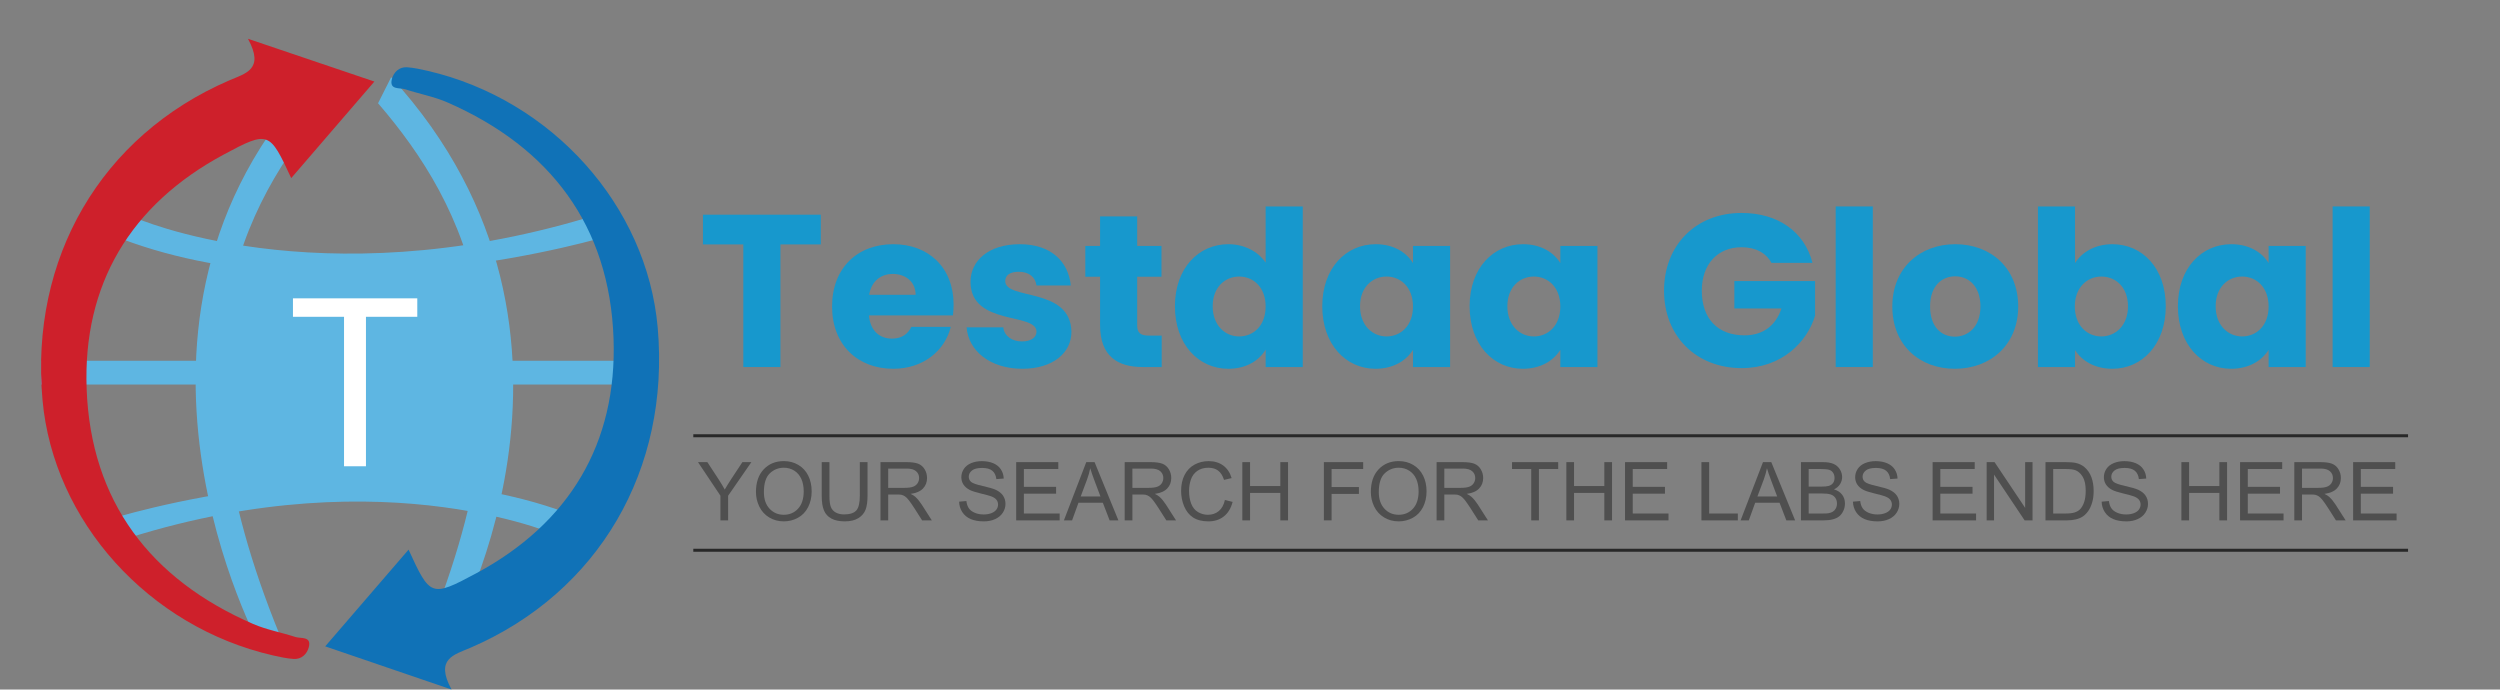 <?xml version="1.0" encoding="utf-8"?>
<!-- Generator: Adobe Illustrator 16.0.0, SVG Export Plug-In . SVG Version: 6.00 Build 0)  -->
<!DOCTYPE svg PUBLIC "-//W3C//DTD SVG 1.1//EN" "http://www.w3.org/Graphics/SVG/1.1/DTD/svg11.dtd">
<svg version="1.1" id="Layer_1" xmlns="http://www.w3.org/2000/svg" xmlns:xlink="http://www.w3.org/1999/xlink" x="0px" y="0px"
	 width="829.482px" height="228.776px" viewBox="0 0 829.482 228.776" enable-background="new 0 0 829.482 228.776"
	 xml:space="preserve">
<rect x="0" y="0" width="829.482" height="228.776" fill="#808080" stroke="none"/>
<path fill-rule="evenodd" clip-rule="evenodd" fill="#5EB6E2" d="M79.052,85.002c0,0-22.902,29.847,0,84.454
	c0,0,33.396-16.371,78.711-2.496c0,0,20.723-51.155-3.039-81.958C154.724,85.002,114.448,95.329,79.052,85.002z"/>
<path fill-rule="evenodd" clip-rule="evenodd" fill="#5EB6E2" d="M44.698,72.175c0,0,60.529,26.939,150.334,0l7.211,5.986
	c0,0-93.314,28.659-164.715,0L44.698,72.175z"/>
<path fill-rule="evenodd" clip-rule="evenodd" fill="#5EB6E2" d="M186.876,178.383c0,0-57.949-26.938-143.916,0l-6.906-5.985
	c0,0,89.33-28.658,157.684,0L186.876,178.383z"/>
<path fill-rule="evenodd" clip-rule="evenodd" fill="#5EB6E2" d="M125.435,34.258c29.117,33.832,55.283,84.414,14.291,180.851h8.076
	c0,0,61.002-103.109-18.012-189.503L125.435,34.258z"/>
<path fill-rule="evenodd" clip-rule="evenodd" fill="#5EB6E2" d="M108.978,34.297c-29.119,33.83-55.285,84.413-14.295,180.848
	h-8.074c0,0-59.225-108.066,18.014-189.5L108.978,34.297z"/>
<rect x="13.616" y="119.695" fill-rule="evenodd" clip-rule="evenodd" fill="#5EB6E2" width="198.471" height="7.886"/>
<path fill-rule="evenodd" clip-rule="evenodd" fill="#CE202B" d="M82.276,12.868c15.088,5.104,27.939,9.453,41.939,14.191
	c-9.541,11.082-18.414,21.382-27.592,32.038c-7.184-15.448-7.416-15.877-22.463-7.781C43.31,67.917,27.438,94.372,28.749,129.122
	c1.408,37.211,21.131,63.09,55.209,77.892c4.467,1.941,9.393,2.81,14.051,4.332c1.846,0.604,5.43-0.35,4.439,3.434
	c-0.568,2.18-2.391,4.056-5.07,3.855c-2.266-0.168-4.521-0.649-6.746-1.157c-41.264-9.426-72.89-44.473-76.528-84.775
	C9.861,85.706,33.534,45.061,75.999,26.7C81.474,24.334,87.853,23.071,82.276,12.868z"/>
<path fill-rule="evenodd" clip-rule="evenodd" fill="#1072B7" d="M149.813,228.776c-15.082-5.154-27.92-9.542-41.912-14.319
	c9.561-11.101,18.457-21.415,27.656-32.087c7.15,15.512,7.385,15.943,22.443,7.85c30.889-16.593,46.811-43.1,45.568-77.959
	c-1.332-37.337-21-63.339-55.047-78.252c-4.465-1.959-9.389-2.841-14.045-4.377c-1.846-0.607-5.43,0.34-4.434-3.455
	c0.572-2.182,2.396-4.064,5.08-3.855c2.266,0.175,4.52,0.661,6.74,1.175c41.248,9.534,72.803,44.762,76.359,85.2
	c4.148,47.151-19.607,87.879-62.105,106.213C150.638,217.274,144.257,218.528,149.813,228.776z"/>
<g>
	<path fill="#FFFFFF" d="M114.147,105.104H97.2v-6.118h41.254v6.118h-17.031v49.604h-7.275V105.104z"/>
</g>
<g>
	<path fill="#1798CD" d="M233.234,71.232h39.1v9.864H258.94v40.684h-12.313V81.097h-13.393V71.232z"/>
	<path fill="#1798CD" d="M296.379,122.356c-11.809,0-20.306-7.92-20.306-20.666c0-12.744,8.353-20.665,20.306-20.665
		c11.737,0,20.018,7.776,20.018,20.018c0,1.152-0.072,2.376-0.216,3.601h-27.866c0.432,5.256,3.672,7.705,7.633,7.705
		c3.456,0,5.4-1.729,6.408-3.889h13.105C313.517,116.308,306.388,122.356,296.379,122.356z M288.386,97.803h15.41
		c0-4.393-3.457-6.913-7.561-6.913C292.203,90.89,289.106,93.339,288.386,97.803z"/>
	<path fill="#1798CD" d="M339.219,122.356c-10.729,0-17.929-5.977-18.505-13.753h12.169c0.288,2.809,2.808,4.681,6.193,4.681
		c3.168,0,4.824-1.44,4.824-3.24c0-6.48-21.89-1.801-21.89-16.562c0-6.841,5.833-12.457,16.346-12.457
		c10.369,0,16.129,5.761,16.921,13.681h-11.377c-0.36-2.736-2.448-4.536-5.904-4.536c-2.88,0-4.465,1.152-4.465,3.097
		c0,6.408,21.746,1.872,21.962,16.85C355.492,117.101,349.3,122.356,339.219,122.356z"/>
	<path fill="#1798CD" d="M364.994,91.826h-4.896V81.601h4.896v-9.792h12.313v9.792h8.064v10.226h-8.064v16.13
		c0,2.375,1.008,3.384,3.744,3.384h4.393v10.44h-6.265c-8.353,0-14.185-3.527-14.185-13.969V91.826z"/>
	<path fill="#1798CD" d="M407.546,81.025c5.329,0,9.937,2.448,12.385,6.12V68.496h12.313v53.284h-12.313v-5.76
		c-2.232,3.672-6.48,6.336-12.385,6.336c-9.865,0-17.713-8.064-17.713-20.737S397.681,81.025,407.546,81.025z M411.146,91.755
		c-4.608,0-8.785,3.455-8.785,9.864c0,6.408,4.176,10.009,8.785,10.009c4.68,0,8.785-3.528,8.785-9.938
		C419.931,95.282,415.827,91.755,411.146,91.755z"/>
	<path fill="#1798CD" d="M456.433,81.025c5.977,0,10.225,2.736,12.385,6.265v-5.689h12.313v40.18h-12.313v-5.688
		c-2.232,3.527-6.48,6.264-12.457,6.264c-9.793,0-17.642-8.064-17.642-20.737S446.568,81.025,456.433,81.025z M460.033,91.755
		c-4.608,0-8.785,3.455-8.785,9.864c0,6.408,4.176,10.009,8.785,10.009c4.68,0,8.785-3.528,8.785-9.938
		C468.818,95.282,464.713,91.755,460.033,91.755z"/>
	<path fill="#1798CD" d="M505.319,81.025c5.977,0,10.225,2.736,12.385,6.265v-5.689h12.313v40.18h-12.313v-5.688
		c-2.232,3.527-6.48,6.264-12.457,6.264c-9.793,0-17.642-8.064-17.642-20.737S495.455,81.025,505.319,81.025z M508.92,91.755
		c-4.608,0-8.785,3.455-8.785,9.864c0,6.408,4.176,10.009,8.785,10.009c4.68,0,8.785-3.528,8.785-9.938
		C517.705,95.282,513.6,91.755,508.92,91.755z"/>
	<path fill="#1798CD" d="M601.368,87.218h-13.609c-1.872-3.385-5.328-5.185-9.937-5.185c-7.921,0-13.178,5.616-13.178,14.401
		c0,9.361,5.329,14.834,14.186,14.834c6.121,0,10.369-3.241,12.241-8.93h-15.626v-9.072h26.787v11.449
		c-2.592,8.713-11.018,17.425-24.338,17.425c-15.121,0-25.779-10.585-25.779-25.706s10.586-25.778,25.707-25.778
		C589.92,70.656,598.704,76.849,601.368,87.218z"/>
	<path fill="#1798CD" d="M609.068,68.496h12.313v53.284h-12.313V68.496z"/>
	<path fill="#1798CD" d="M648.598,122.356c-11.81,0-20.738-7.92-20.738-20.666c0-12.744,9.145-20.665,20.882-20.665
		c11.81,0,20.882,7.921,20.882,20.665C669.623,114.437,660.406,122.356,648.598,122.356z M648.598,111.7
		c4.393,0,8.496-3.24,8.496-10.01c0-6.84-4.032-10.008-8.353-10.008c-4.464,0-8.353,3.168-8.353,10.008
		C640.389,108.46,644.133,111.7,648.598,111.7z"/>
	<path fill="#1798CD" d="M700.869,81.025c9.938,0,17.714,7.921,17.714,20.594s-7.849,20.737-17.714,20.737
		c-5.904,0-10.152-2.664-12.385-6.192v5.616h-12.313V68.496h12.313V87.29C690.717,83.689,695.109,81.025,700.869,81.025z
		 M697.197,91.755c-4.608,0-8.785,3.527-8.785,9.936c0,6.409,4.177,9.938,8.785,9.938c4.68,0,8.857-3.601,8.857-10.009
		C706.055,95.21,701.877,91.755,697.197,91.755z"/>
	<path fill="#1798CD" d="M740.323,81.025c5.977,0,10.226,2.736,12.386,6.265v-5.689h12.313v40.18h-12.313v-5.688
		c-2.232,3.527-6.48,6.264-12.457,6.264c-9.793,0-17.643-8.064-17.643-20.737S730.459,81.025,740.323,81.025z M743.924,91.755
		c-4.608,0-8.785,3.455-8.785,9.864c0,6.408,4.177,10.009,8.785,10.009c4.68,0,8.785-3.528,8.785-9.938
		C752.709,95.282,748.604,91.755,743.924,91.755z"/>
	<path fill="#1798CD" d="M773.945,68.496h12.313v53.284h-12.313V68.496z"/>
</g>
<g>
	<path fill="#4F4F4F" d="M239.034,172.658v-8.187l-7.449-11.141h3.111l3.81,5.827c0.703,1.09,1.358,2.18,1.964,3.27
		c0.58-1.011,1.283-2.149,2.109-3.415l3.744-5.682h2.979l-7.712,11.141v8.187H239.034z"/>
	<path fill="#4F4F4F" d="M250.82,163.245c0-3.208,0.861-5.719,2.584-7.534s3.946-2.723,6.671-2.723c1.784,0,3.393,0.427,4.825,1.278
		c1.433,0.854,2.525,2.042,3.276,3.566c0.752,1.525,1.127,3.254,1.127,5.188c0,1.961-0.396,3.714-1.187,5.261
		s-1.912,2.718-3.362,3.514s-3.015,1.192-4.693,1.192c-1.819,0-3.445-0.439-4.878-1.318s-2.518-2.078-3.256-3.599
		S250.82,164.941,250.82,163.245z M253.457,163.284c0,2.33,0.626,4.164,1.878,5.505c1.253,1.341,2.824,2.011,4.713,2.011
		c1.925,0,3.509-0.678,4.752-2.031s1.866-3.273,1.866-5.761c0-1.573-0.266-2.946-0.797-4.12c-0.532-1.173-1.31-2.083-2.334-2.729
		c-1.024-0.646-2.173-0.969-3.447-0.969c-1.811,0-3.368,0.621-4.674,1.865C254.109,158.3,253.457,160.376,253.457,163.284z"/>
	<path fill="#4F4F4F" d="M285.282,153.331h2.558v11.166c0,1.943-0.22,3.485-0.659,4.628s-1.232,2.072-2.38,2.788
		c-1.146,0.717-2.652,1.074-4.515,1.074c-1.811,0-3.292-0.312-4.443-0.936s-1.973-1.527-2.465-2.709s-0.738-2.797-0.738-4.846
		v-11.166h2.558v11.153c0,1.679,0.156,2.916,0.468,3.711c0.312,0.796,0.848,1.409,1.608,1.839c0.76,0.432,1.689,0.646,2.788,0.646
		c1.881,0,3.221-0.426,4.021-1.279c0.8-0.852,1.2-2.491,1.2-4.917V153.331z"/>
	<path fill="#4F4F4F" d="M292.137,172.658v-19.327h8.569c1.723,0,3.032,0.174,3.929,0.521c0.896,0.348,1.613,0.96,2.149,1.839
		s0.804,1.851,0.804,2.914c0,1.371-0.444,2.527-1.332,3.467c-0.888,0.941-2.259,1.539-4.113,1.793
		c0.677,0.326,1.191,0.646,1.542,0.963c0.747,0.686,1.455,1.543,2.123,2.57l3.362,5.261h-3.217l-2.558-4.021
		c-0.747-1.16-1.362-2.049-1.846-2.664s-0.917-1.045-1.298-1.291c-0.383-0.246-0.771-0.418-1.167-0.515
		c-0.29-0.062-0.765-0.093-1.424-0.093h-2.966v8.583H292.137z M294.695,161.86h5.498c1.169,0,2.083-0.12,2.742-0.362
		c0.659-0.241,1.16-0.628,1.503-1.16c0.343-0.531,0.514-1.109,0.514-1.733c0-0.914-0.332-1.666-0.996-2.254
		c-0.664-0.59-1.711-0.884-3.144-0.884h-6.117V161.86z"/>
	<path fill="#4F4F4F" d="M318.228,166.448l2.413-0.211c0.114,0.967,0.38,1.761,0.797,2.38c0.417,0.62,1.066,1.121,1.945,1.503
		c0.879,0.383,1.868,0.574,2.966,0.574c0.976,0,1.837-0.146,2.584-0.436s1.303-0.688,1.668-1.193
		c0.364-0.505,0.547-1.057,0.547-1.654c0-0.606-0.176-1.136-0.527-1.589c-0.352-0.452-0.932-0.833-1.74-1.14
		c-0.519-0.203-1.666-0.517-3.441-0.943c-1.775-0.426-3.019-0.828-3.731-1.206c-0.923-0.483-1.611-1.083-2.063-1.8
		c-0.453-0.716-0.679-1.518-0.679-2.406c0-0.975,0.277-1.887,0.831-2.735c0.554-0.848,1.362-1.491,2.426-1.931
		s2.246-0.66,3.546-0.66c1.433,0,2.696,0.231,3.79,0.692c1.095,0.462,1.936,1.141,2.525,2.037s0.905,1.911,0.949,3.046l-2.452,0.184
		c-0.132-1.221-0.578-2.145-1.338-2.768c-0.76-0.625-1.883-0.937-3.368-0.937c-1.547,0-2.674,0.283-3.382,0.851
		c-0.708,0.566-1.061,1.25-1.061,2.05c0,0.694,0.25,1.266,0.751,1.714c0.492,0.448,1.777,0.908,3.856,1.378
		c2.078,0.47,3.504,0.881,4.278,1.232c1.125,0.519,1.956,1.176,2.492,1.971c0.536,0.796,0.804,1.712,0.804,2.749
		c0,1.028-0.294,1.997-0.883,2.907c-0.589,0.909-1.435,1.617-2.538,2.122c-1.103,0.506-2.344,0.758-3.724,0.758
		c-1.749,0-3.215-0.254-4.397-0.764s-2.109-1.277-2.781-2.301C318.616,168.899,318.263,167.741,318.228,166.448z"/>
	<path fill="#4F4F4F" d="M337.159,172.658v-19.327h13.975v2.281h-11.417v5.919h10.692v2.268h-10.692v6.579h11.865v2.28H337.159z"/>
	<path fill="#4F4F4F" d="M352.993,172.658l7.422-19.327h2.755l7.91,19.327h-2.914l-2.254-5.854h-8.082l-2.123,5.854H352.993z
		 M358.569,164.722h6.552l-2.017-5.353c-0.615-1.626-1.072-2.962-1.371-4.008c-0.246,1.239-0.593,2.47-1.042,3.691L358.569,164.722z
		"/>
	<path fill="#4F4F4F" d="M373.164,172.658v-19.327h8.569c1.723,0,3.032,0.174,3.929,0.521c0.896,0.348,1.613,0.96,2.149,1.839
		s0.804,1.851,0.804,2.914c0,1.371-0.444,2.527-1.332,3.467c-0.888,0.941-2.259,1.539-4.113,1.793
		c0.677,0.326,1.191,0.646,1.542,0.963c0.747,0.686,1.455,1.543,2.123,2.57l3.362,5.261h-3.217l-2.558-4.021
		c-0.747-1.16-1.362-2.049-1.846-2.664s-0.917-1.045-1.298-1.291c-0.383-0.246-0.771-0.418-1.167-0.515
		c-0.29-0.062-0.765-0.093-1.424-0.093h-2.966v8.583H373.164z M375.721,161.86h5.498c1.169,0,2.083-0.12,2.742-0.362
		c0.659-0.241,1.16-0.628,1.503-1.16c0.343-0.531,0.514-1.109,0.514-1.733c0-0.914-0.332-1.666-0.996-2.254
		c-0.664-0.59-1.711-0.884-3.144-0.884h-6.117V161.86z"/>
	<path fill="#4F4F4F" d="M406.413,165.882l2.558,0.646c-0.536,2.1-1.501,3.702-2.894,4.805c-1.394,1.104-3.096,1.654-5.109,1.654
		c-2.083,0-3.777-0.424-5.083-1.271c-1.305-0.848-2.298-2.076-2.979-3.686c-0.681-1.607-1.021-3.335-1.021-5.181
		c0-2.013,0.384-3.769,1.153-5.267s1.863-2.637,3.283-3.415c1.419-0.777,2.981-1.167,4.687-1.167c1.934,0,3.56,0.492,4.878,1.477
		s2.237,2.369,2.755,4.153l-2.518,0.593c-0.448-1.406-1.099-2.43-1.951-3.071s-1.925-0.962-3.217-0.962
		c-1.485,0-2.727,0.355-3.725,1.067s-1.698,1.668-2.103,2.867c-0.404,1.2-0.606,2.437-0.606,3.712c0,1.643,0.239,3.078,0.719,4.304
		c0.479,1.227,1.224,2.143,2.234,2.749s2.105,0.91,3.283,0.91c1.433,0,2.646-0.414,3.639-1.24S406.061,167.508,406.413,165.882z"/>
	<path fill="#4F4F4F" d="M412.2,172.658v-19.327h2.558v7.937h10.046v-7.937h2.558v19.327h-2.558v-9.11h-10.046v9.11H412.2z"/>
	<path fill="#4F4F4F" d="M439.253,172.658v-19.327h13.039v2.281h-10.481v5.984h9.07v2.281h-9.07v8.78H439.253z"/>
	<path fill="#4F4F4F" d="M454.836,163.245c0-3.208,0.861-5.719,2.584-7.534s3.946-2.723,6.671-2.723
		c1.784,0,3.393,0.427,4.825,1.278c1.433,0.854,2.525,2.042,3.276,3.566c0.752,1.525,1.127,3.254,1.127,5.188
		c0,1.961-0.396,3.714-1.187,5.261s-1.912,2.718-3.362,3.514s-3.015,1.192-4.693,1.192c-1.819,0-3.445-0.439-4.878-1.318
		s-2.518-2.078-3.256-3.599S454.836,164.941,454.836,163.245z M457.473,163.284c0,2.33,0.626,4.164,1.878,5.505
		c1.253,1.341,2.824,2.011,4.713,2.011c1.925,0,3.509-0.678,4.752-2.031s1.866-3.273,1.866-5.761c0-1.573-0.266-2.946-0.797-4.12
		c-0.532-1.173-1.31-2.083-2.334-2.729c-1.024-0.646-2.173-0.969-3.447-0.969c-1.811,0-3.368,0.621-4.674,1.865
		C458.125,158.3,457.473,160.376,457.473,163.284z"/>
	<path fill="#4F4F4F" d="M476.655,172.658v-19.327h8.569c1.723,0,3.032,0.174,3.929,0.521c0.896,0.348,1.613,0.96,2.149,1.839
		s0.804,1.851,0.804,2.914c0,1.371-0.444,2.527-1.332,3.467c-0.888,0.941-2.259,1.539-4.113,1.793
		c0.677,0.326,1.191,0.646,1.542,0.963c0.747,0.686,1.455,1.543,2.123,2.57l3.362,5.261h-3.217l-2.558-4.021
		c-0.747-1.16-1.362-2.049-1.846-2.664s-0.917-1.045-1.298-1.291c-0.383-0.246-0.771-0.418-1.167-0.515
		c-0.29-0.062-0.765-0.093-1.424-0.093h-2.966v8.583H476.655z M479.212,161.86h5.498c1.169,0,2.083-0.12,2.742-0.362
		c0.659-0.241,1.16-0.628,1.503-1.16c0.343-0.531,0.514-1.109,0.514-1.733c0-0.914-0.332-1.666-0.996-2.254
		c-0.664-0.59-1.711-0.884-3.144-0.884h-6.117V161.86z"/>
	<path fill="#4F4F4F" d="M508.045,172.658v-17.046h-6.368v-2.281h15.319v2.281h-6.394v17.046H508.045z"/>
	<path fill="#4F4F4F" d="M519.699,172.658v-19.327h2.558v7.937h10.046v-7.937h2.558v19.327h-2.558v-9.11h-10.046v9.11H519.699z"/>
	<path fill="#4F4F4F" d="M539.172,172.658v-19.327h13.975v2.281h-11.418v5.919h10.692v2.268h-10.692v6.579h11.865v2.28H539.172z"/>
	<path fill="#4F4F4F" d="M564.523,172.658v-19.327h2.558v17.047h9.519v2.28H564.523z"/>
	<path fill="#4F4F4F" d="M577.522,172.658l7.423-19.327h2.755l7.91,19.327h-2.913l-2.255-5.854h-8.081l-2.123,5.854H577.522z
		 M583.1,164.722h6.552l-2.017-5.353c-0.615-1.626-1.072-2.962-1.371-4.008c-0.246,1.239-0.594,2.47-1.042,3.691L583.1,164.722z"/>
	<path fill="#4F4F4F" d="M597.549,172.658v-19.327h7.25c1.477,0,2.661,0.195,3.553,0.587c0.893,0.392,1.592,0.993,2.098,1.806
		c0.504,0.813,0.758,1.664,0.758,2.551c0,0.826-0.225,1.604-0.673,2.334s-1.125,1.318-2.03,1.767
		c1.169,0.343,2.067,0.927,2.695,1.753c0.629,0.826,0.943,1.803,0.943,2.928c0,0.904-0.191,1.746-0.574,2.524
		c-0.381,0.777-0.854,1.378-1.416,1.8s-1.269,0.74-2.117,0.955c-0.848,0.216-1.887,0.323-3.117,0.323H597.549z M600.105,161.452
		h4.18c1.134,0,1.947-0.074,2.439-0.225c0.65-0.193,1.141-0.514,1.469-0.962c0.33-0.448,0.495-1.011,0.495-1.688
		c0-0.642-0.153-1.206-0.462-1.694c-0.307-0.487-0.746-0.821-1.318-1.002c-0.57-0.18-1.551-0.27-2.939-0.27h-3.863V161.452z
		 M600.105,170.378h4.813c0.826,0,1.406-0.031,1.74-0.093c0.589-0.105,1.081-0.281,1.477-0.527s0.721-0.604,0.976-1.074
		s0.382-1.013,0.382-1.628c0-0.721-0.184-1.348-0.553-1.879s-0.882-0.905-1.537-1.121c-0.654-0.215-1.597-0.322-2.827-0.322h-4.47
		V170.378z"/>
	<path fill="#4F4F4F" d="M614.793,166.448l2.412-0.211c0.114,0.967,0.38,1.761,0.797,2.38c0.418,0.62,1.066,1.121,1.945,1.503
		c0.879,0.383,1.867,0.574,2.967,0.574c0.975,0,1.836-0.146,2.584-0.436c0.746-0.29,1.303-0.688,1.668-1.193
		c0.363-0.505,0.547-1.057,0.547-1.654c0-0.606-0.176-1.136-0.527-1.589c-0.352-0.452-0.932-0.833-1.74-1.14
		c-0.52-0.203-1.666-0.517-3.441-0.943c-1.775-0.426-3.02-0.828-3.73-1.206c-0.924-0.483-1.611-1.083-2.064-1.8
		c-0.452-0.716-0.678-1.518-0.678-2.406c0-0.975,0.276-1.887,0.83-2.735c0.554-0.848,1.362-1.491,2.426-1.931s2.246-0.66,3.547-0.66
		c1.432,0,2.695,0.231,3.789,0.692c1.096,0.462,1.937,1.141,2.525,2.037s0.905,1.911,0.949,3.046l-2.452,0.184
		c-0.132-1.221-0.578-2.145-1.339-2.768c-0.76-0.625-1.883-0.937-3.367-0.937c-1.547,0-2.675,0.283-3.383,0.851
		c-0.707,0.566-1.061,1.25-1.061,2.05c0,0.694,0.25,1.266,0.752,1.714c0.492,0.448,1.777,0.908,3.855,1.378s3.505,0.881,4.278,1.232
		c1.125,0.519,1.956,1.176,2.491,1.971c0.537,0.796,0.805,1.712,0.805,2.749c0,1.028-0.295,1.997-0.883,2.907
		c-0.59,0.909-1.436,1.617-2.539,2.122c-1.103,0.506-2.344,0.758-3.724,0.758c-1.749,0-3.215-0.254-4.397-0.764
		c-1.182-0.51-2.109-1.277-2.781-2.301S614.828,167.741,614.793,166.448z"/>
	<path fill="#4F4F4F" d="M641.226,172.658v-19.327H655.2v2.281h-11.417v5.919h10.691v2.268h-10.691v6.579h11.865v2.28H641.226z"/>
	<path fill="#4F4F4F" d="M659.155,172.658v-19.327h2.624l10.15,15.174v-15.174h2.453v19.327h-2.624l-10.151-15.188v15.188H659.155z"
		/>
	<path fill="#4F4F4F" d="M678.68,172.658v-19.327h6.658c1.503,0,2.65,0.092,3.441,0.277c1.107,0.254,2.052,0.716,2.834,1.384
		c1.02,0.861,1.781,1.962,2.287,3.303s0.758,2.872,0.758,4.595c0,1.467-0.171,2.768-0.514,3.902
		c-0.343,1.133-0.782,2.072-1.318,2.814s-1.123,1.327-1.76,1.753c-0.638,0.427-1.406,0.749-2.307,0.97
		c-0.902,0.219-1.937,0.329-3.105,0.329H678.68z M681.238,170.378h4.126c1.274,0,2.274-0.119,2.999-0.356s1.303-0.571,1.734-1.002
		c0.605-0.606,1.078-1.421,1.416-2.445c0.339-1.024,0.508-2.266,0.508-3.725c0-2.021-0.332-3.575-0.994-4.66
		c-0.664-1.085-1.471-1.813-2.42-2.183c-0.686-0.264-1.789-0.395-3.309-0.395h-4.061V170.378z"/>
	<path fill="#4F4F4F" d="M697.309,166.448l2.412-0.211c0.115,0.967,0.381,1.761,0.798,2.38c0.417,0.62,1.065,1.121,1.944,1.503
		c0.879,0.383,1.868,0.574,2.967,0.574c0.976,0,1.837-0.146,2.584-0.436s1.303-0.688,1.668-1.193
		c0.364-0.505,0.547-1.057,0.547-1.654c0-0.606-0.176-1.136-0.527-1.589c-0.352-0.452-0.932-0.833-1.74-1.14
		c-0.519-0.203-1.666-0.517-3.441-0.943c-1.775-0.426-3.019-0.828-3.73-1.206c-0.923-0.483-1.611-1.083-2.063-1.8
		c-0.452-0.716-0.679-1.518-0.679-2.406c0-0.975,0.277-1.887,0.83-2.735c0.555-0.848,1.363-1.491,2.426-1.931
		c1.064-0.439,2.246-0.66,3.547-0.66c1.433,0,2.696,0.231,3.79,0.692c1.095,0.462,1.937,1.141,2.524,2.037
		c0.59,0.896,0.906,1.911,0.949,3.046l-2.451,0.184c-0.133-1.221-0.578-2.145-1.339-2.768c-0.761-0.625-1.883-0.937-3.368-0.937
		c-1.547,0-2.674,0.283-3.382,0.851c-0.708,0.566-1.062,1.25-1.062,2.05c0,0.694,0.251,1.266,0.752,1.714
		c0.492,0.448,1.777,0.908,3.856,1.378c2.078,0.47,3.505,0.881,4.278,1.232c1.125,0.519,1.955,1.176,2.491,1.971
		c0.536,0.796,0.804,1.712,0.804,2.749c0,1.028-0.294,1.997-0.883,2.907c-0.589,0.909-1.436,1.617-2.538,2.122
		c-1.103,0.506-2.345,0.758-3.724,0.758c-1.75,0-3.215-0.254-4.397-0.764s-2.109-1.277-2.781-2.301
		C697.697,168.899,697.344,167.741,697.309,166.448z"/>
	<path fill="#4F4F4F" d="M723.768,172.658v-19.327h2.559v7.937h10.045v-7.937h2.559v19.327h-2.559v-9.11h-10.045v9.11H723.768z"/>
	<path fill="#4F4F4F" d="M743.24,172.658v-19.327h13.975v2.281h-11.417v5.919h10.692v2.268h-10.692v6.579h11.865v2.28H743.24z"/>
	<path fill="#4F4F4F" d="M761.236,172.658v-19.327h8.568c1.723,0,3.033,0.174,3.93,0.521c0.896,0.348,1.612,0.96,2.148,1.839
		s0.805,1.851,0.805,2.914c0,1.371-0.444,2.527-1.332,3.467c-0.888,0.941-2.259,1.539-4.113,1.793
		c0.677,0.326,1.191,0.646,1.543,0.963c0.746,0.686,1.454,1.543,2.122,2.57l3.362,5.261h-3.217l-2.559-4.021
		c-0.746-1.16-1.361-2.049-1.846-2.664c-0.482-0.615-0.916-1.045-1.298-1.291c-0.383-0.246-0.771-0.418-1.167-0.515
		c-0.29-0.062-0.765-0.093-1.424-0.093h-2.967v8.583H761.236z M763.793,161.86h5.498c1.169,0,2.083-0.12,2.742-0.362
		c0.659-0.241,1.16-0.628,1.503-1.16c0.343-0.531,0.515-1.109,0.515-1.733c0-0.914-0.332-1.666-0.996-2.254
		c-0.664-0.59-1.711-0.884-3.145-0.884h-6.117V161.86z"/>
	<path fill="#4F4F4F" d="M780.748,172.658v-19.327h13.975v2.281h-11.418v5.919h10.692v2.268h-10.692v6.579h11.865v2.28H780.748z"/>
</g>
<line fill="none" stroke="#282828" stroke-miterlimit="10" x1="230.034" y1="144.581" x2="798.978" y2="144.581"/>
<line fill="none" stroke="#282828" stroke-miterlimit="10" x1="230.034" y1="182.572" x2="798.978" y2="182.572"/>
</svg>
